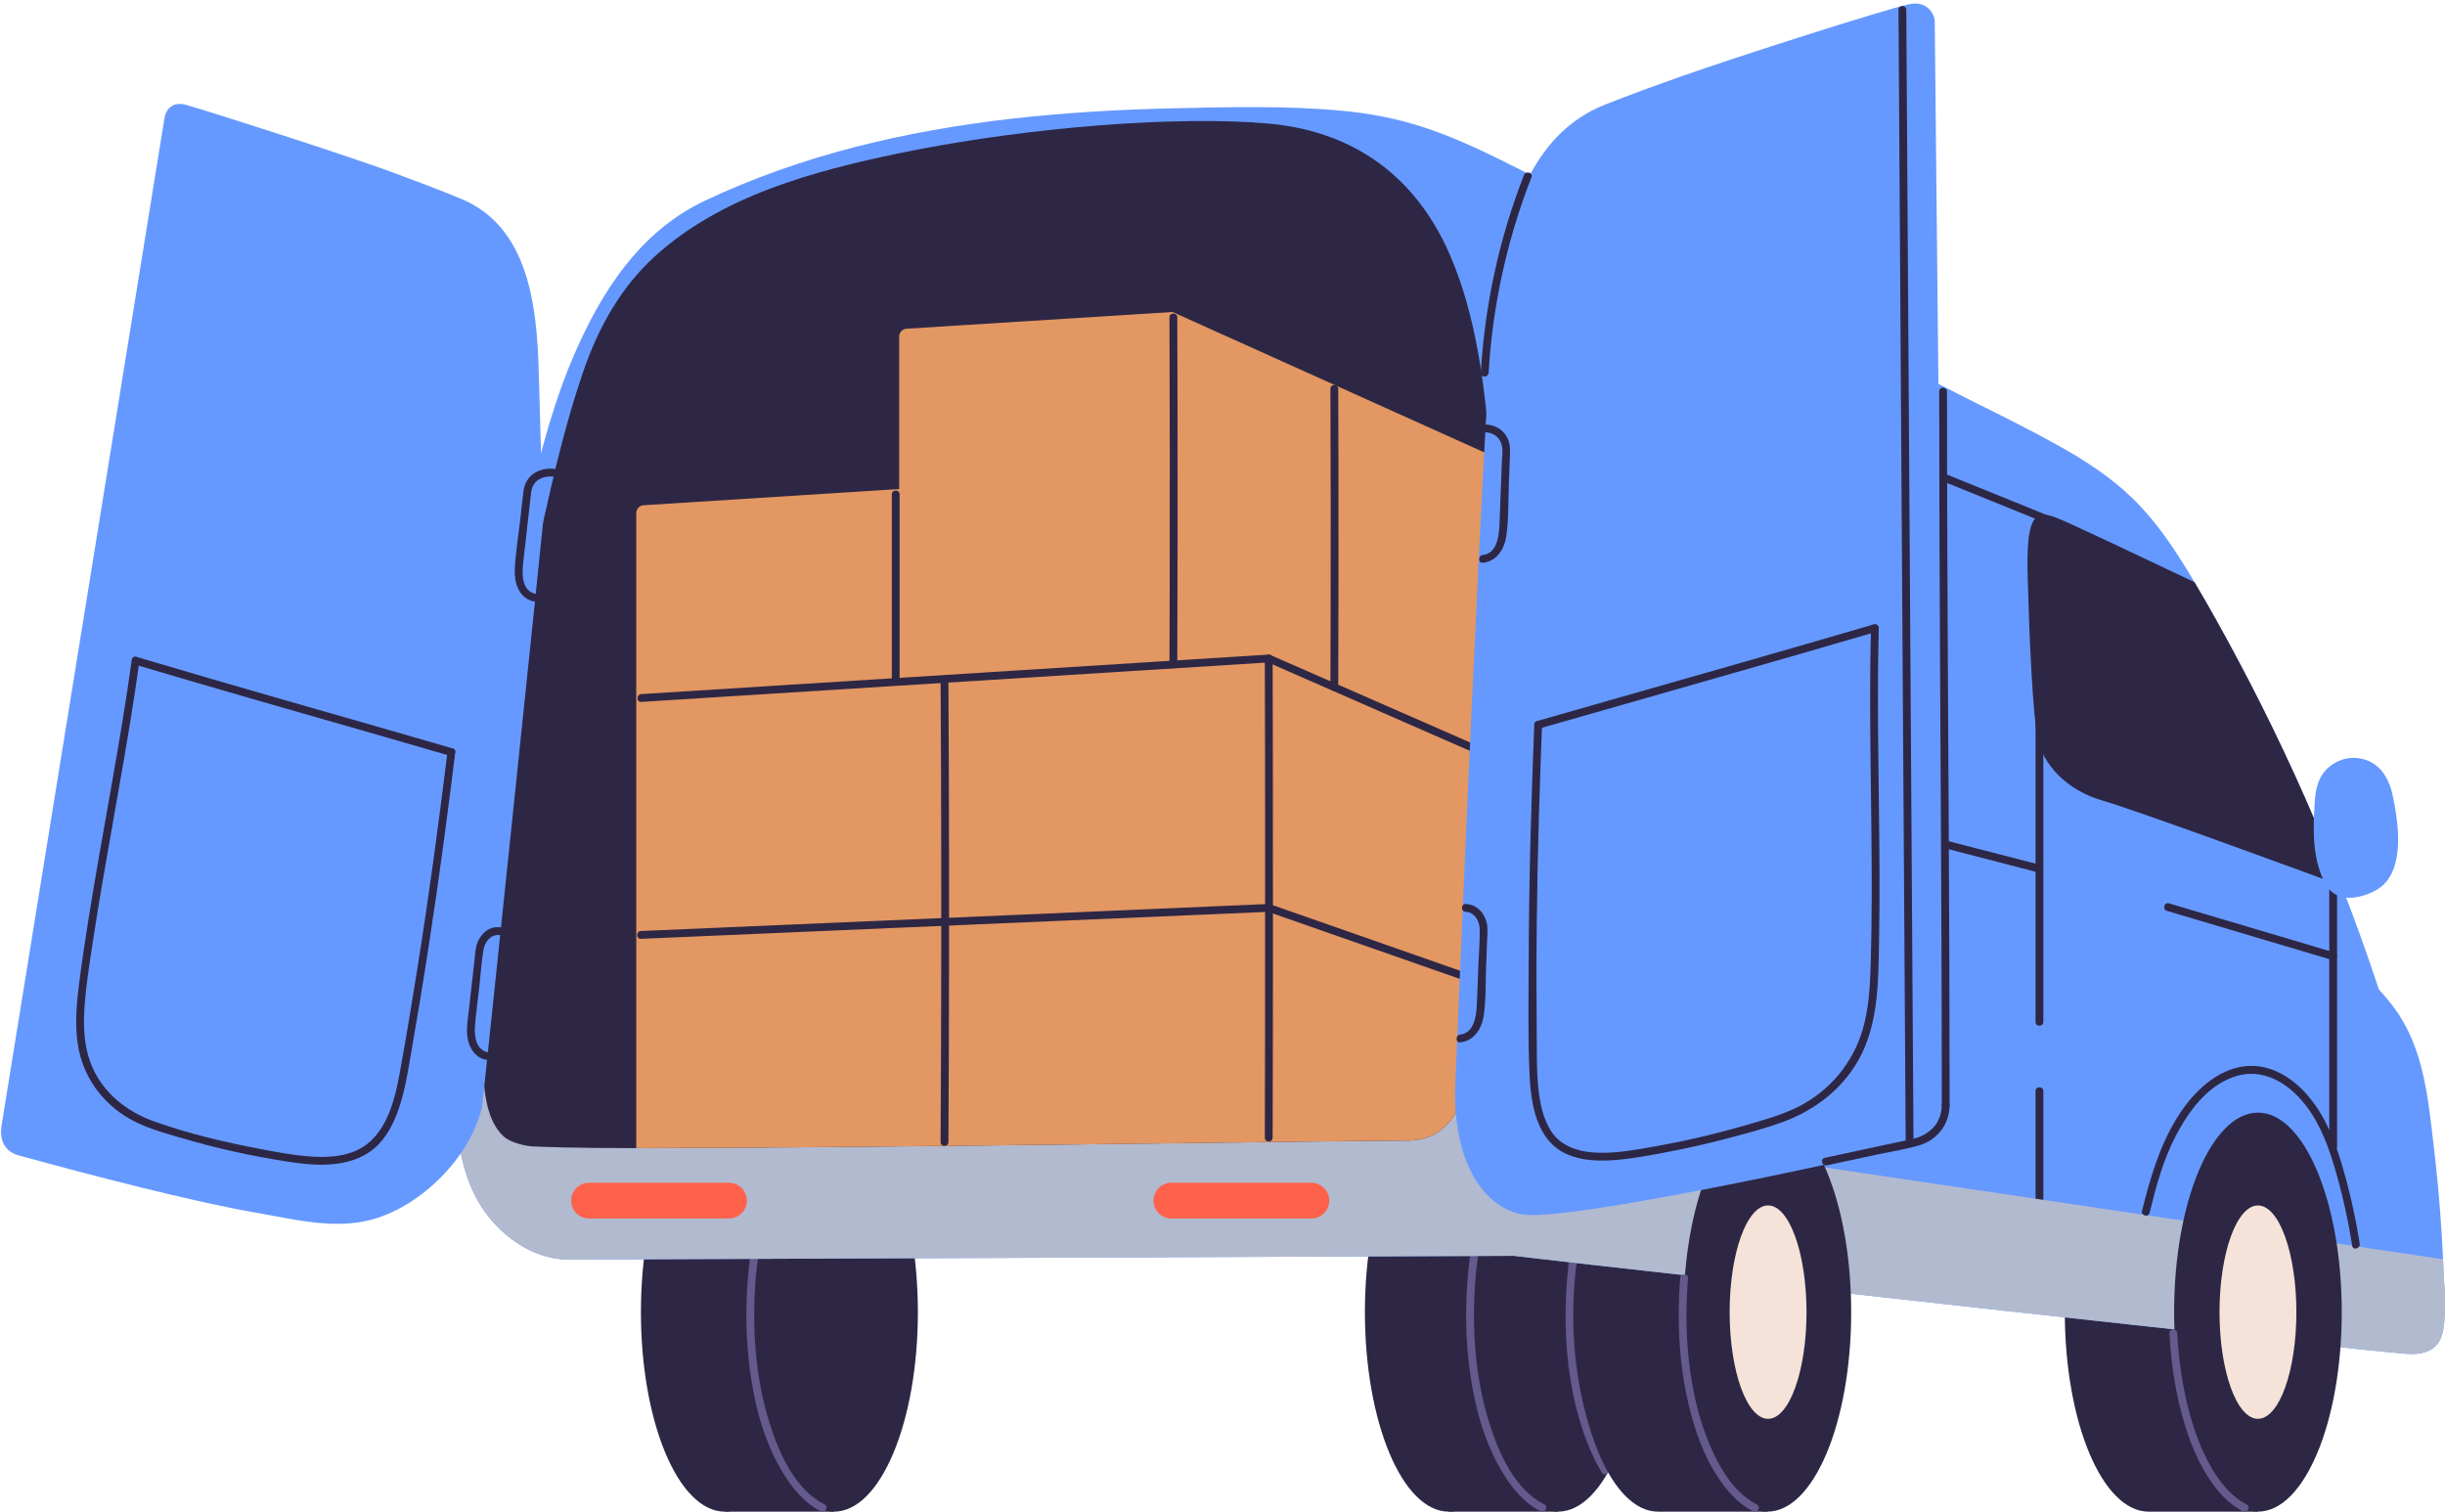 <?xml version="1.0" encoding="UTF-8"?>
<!DOCTYPE svg PUBLIC '-//W3C//DTD SVG 1.0//EN'
          'http://www.w3.org/TR/2001/REC-SVG-20010904/DTD/svg10.dtd'>
<svg height="1329.8" preserveAspectRatio="xMidYMid meet" version="1.0" viewBox="-0.9 -3.1 2150.8 1329.8" width="2150.8" xmlns="http://www.w3.org/2000/svg" xmlns:xlink="http://www.w3.org/1999/xlink" zoomAndPan="magnify"
><defs
  ><clipPath id="a"
    ><path d="M 562 975 L 711 975 L 711 1326.691 L 562 1326.691 Z M 562 975"
    /></clipPath
    ><clipPath id="b"
    ><path d="M 636 1188 L 733 1188 L 733 1326.691 L 636 1326.691 Z M 636 1188"
    /></clipPath
    ><clipPath id="c"
    ><path d="M 659 975 L 807 975 L 807 1326.691 L 659 1326.691 Z M 659 975"
    /></clipPath
    ><clipPath id="d"
    ><path d="M 655 1080 L 727 1080 L 727 1326.691 L 655 1326.691 Z M 655 1080"
    /></clipPath
    ><clipPath id="e"
    ><path d="M 1199 975 L 1348 975 L 1348 1326.691 L 1199 1326.691 Z M 1199 975"
    /></clipPath
    ><clipPath id="f"
    ><path d="M 1273 1188 L 1370 1188 L 1370 1326.691 L 1273 1326.691 Z M 1273 1188"
    /></clipPath
    ><clipPath id="g"
    ><path d="M 1295 975 L 1444 975 L 1444 1326.691 L 1295 1326.691 Z M 1295 975"
    /></clipPath
    ><clipPath id="h"
    ><path d="M 1288 1080 L 1360 1080 L 1360 1326.691 L 1288 1326.691 Z M 1288 1080"
    /></clipPath
    ><clipPath id="i"
    ><path d="M 1383 975 L 1554 975 L 1554 1326.691 L 1383 1326.691 Z M 1383 975"
    /></clipPath
    ><clipPath id="j"
    ><path d="M 1815 975 L 1986 975 L 1986 1326.691 L 1815 1326.691 Z M 1815 975"
    /></clipPath
    ><clipPath id="k"
    ><path d="M 399 91 L 2149.871 91 L 2149.871 1188 L 399 1188 Z M 399 91"
    /></clipPath
    ><clipPath id="l"
    ><path d="M 401 949 L 2149.871 949 L 2149.871 1188 L 401 1188 Z M 401 949"
    /></clipPath
    ><clipPath id="m"
    ><path d="M 1911 975 L 2060 975 L 2060 1326.691 L 1911 1326.691 Z M 1911 975"
    /></clipPath
    ><clipPath id="n"
    ><path d="M 1907 1166 L 1978 1166 L 1978 1326.691 L 1907 1326.691 Z M 1907 1166"
    /></clipPath
    ><clipPath id="o"
    ><path d="M 1480 975 L 1628 975 L 1628 1326.691 L 1480 1326.691 Z M 1480 975"
    /></clipPath
    ><clipPath id="p"
    ><path d="M 1475 1117 L 1547 1117 L 1547 1326.691 L 1475 1326.691 Z M 1475 1117"
    /></clipPath
  ></defs
  ><g
  ><g clip-path="url(#a)" id="change1_8"
    ><path d="M 710.379 1151.141 C 710.379 1248.07 677.363 1326.641 636.645 1326.641 C 595.922 1326.641 562.906 1248.07 562.906 1151.141 C 562.906 1054.219 595.922 975.645 636.645 975.645 C 677.363 975.645 710.379 1054.219 710.379 1151.141" fill="#2d2745"
    /></g
    ><g clip-path="url(#b)" id="change1_6"
    ><path d="M 732.797 1188.781 L 636.645 1188.781 L 636.645 1326.641 L 732.797 1326.641 L 732.797 1188.781" fill="#2d2745"
    /></g
    ><g clip-path="url(#c)" id="change1_1"
    ><path d="M 806.531 1151.141 C 806.531 1248.07 773.52 1326.641 732.797 1326.641 C 692.074 1326.641 659.062 1248.07 659.062 1151.141 C 659.062 1054.219 692.074 975.645 732.797 975.645 C 773.52 975.645 806.531 1054.219 806.531 1151.141" fill="#2d2745"
    /></g
    ><g clip-path="url(#d)" id="change2_1"
    ><path d="M 662.207 1083.441 C 660.531 1093.762 658.539 1103.898 657.574 1114.34 C 655.457 1137.23 654.938 1160.27 656.801 1183.199 C 659.887 1221.191 668.352 1261.191 688.711 1293.949 C 696.77 1306.922 707.227 1319.238 721.023 1326.281 C 724.957 1328.289 728.438 1322.359 724.492 1320.352 C 698.164 1306.922 684.316 1275 675.961 1248.34 C 663.191 1207.59 660.652 1164.398 663.805 1122.02 C 664.734 1109.559 666.836 1097.551 668.832 1085.27 C 669.531 1080.941 662.914 1079.078 662.207 1083.441" fill="#645a8c"
    /></g
    ><g clip-path="url(#e)" id="change1_3"
    ><path d="M 1347.238 1151.141 C 1347.238 1248.07 1314.23 1326.641 1273.5 1326.641 C 1232.781 1326.641 1199.77 1248.07 1199.77 1151.141 C 1199.77 1054.219 1232.781 975.645 1273.5 975.645 C 1314.23 975.645 1347.238 1054.219 1347.238 1151.141" fill="#2d2745"
    /></g
    ><g clip-path="url(#f)" id="change1_2"
    ><path d="M 1369.66 1188.781 L 1273.5 1188.781 L 1273.5 1326.641 L 1369.66 1326.641 L 1369.66 1188.781" fill="#2d2745"
    /></g
    ><g clip-path="url(#g)" id="change1_9"
    ><path d="M 1443.391 1151.141 C 1443.391 1248.07 1410.379 1326.641 1369.66 1326.641 C 1328.941 1326.641 1295.922 1248.07 1295.922 1151.141 C 1295.922 1054.219 1328.941 975.645 1369.66 975.645 C 1410.379 975.645 1443.391 1054.219 1443.391 1151.141" fill="#2d2745"
    /></g
    ><g clip-path="url(#h)" id="change2_5"
    ><path d="M 1295.371 1083.441 C 1293.699 1093.762 1291.711 1103.898 1290.738 1114.34 C 1288.621 1137.23 1288.102 1160.27 1289.969 1183.199 C 1293.051 1221.191 1301.52 1261.191 1321.879 1293.949 C 1329.941 1306.922 1340.391 1319.238 1354.191 1326.281 C 1358.121 1328.289 1361.602 1322.359 1357.66 1320.352 C 1331.328 1306.922 1317.48 1275 1309.129 1248.34 C 1296.359 1207.59 1293.82 1164.398 1296.969 1122.02 C 1297.898 1109.559 1300 1097.551 1302 1085.27 C 1302.699 1080.941 1296.078 1079.078 1295.371 1083.441" fill="#645a8c"
    /></g
    ><g id="change2_4"
    ><path d="M 1385.238 1073.75 C 1383.5 1082.422 1381.539 1091.02 1380.219 1099.781 C 1377.77 1116.16 1376.531 1132.75 1376.301 1149.309 C 1375.828 1182.898 1379.68 1217.02 1389.559 1249.211 C 1394.129 1264.121 1400.078 1278.711 1408.031 1292.16 C 1410.281 1295.969 1416.219 1292.52 1413.961 1288.699 C 1399.289 1263.871 1391.422 1235.309 1387.039 1206.98 C 1381.828 1173.359 1381.762 1138.59 1386.371 1104.898 C 1387.73 1095.02 1389.91 1085.34 1391.859 1075.57 C 1392.73 1071.262 1386.109 1069.41 1385.238 1073.75" fill="#645a8c"
    /></g
    ><g clip-path="url(#i)" id="change1_4"
    ><path d="M 1529.672 1188.781 C 1530.781 1176.648 1531.379 1164.07 1531.379 1151.141 C 1531.379 1054.219 1498.371 975.645 1457.648 975.645 C 1416.93 975.645 1383.922 1054.219 1383.922 1151.141 C 1383.922 1248.07 1416.93 1326.641 1457.648 1326.641 L 1553.801 1326.641 L 1553.801 1188.781 L 1529.672 1188.781" fill="#2d2745"
    /></g
    ><g clip-path="url(#j)" id="change1_5"
    ><path d="M 1961.211 1188.781 C 1962.328 1176.648 1962.93 1164.07 1962.93 1151.141 C 1962.93 1054.219 1929.922 975.645 1889.191 975.645 C 1848.469 975.645 1815.461 1054.219 1815.461 1151.141 C 1815.461 1248.07 1848.469 1326.641 1889.191 1326.641 L 1985.352 1326.641 L 1985.352 1188.781 L 1961.211 1188.781" fill="#2d2745"
    /></g
    ><g clip-path="url(#k)" id="change3_1"
    ><path d="M 2148.852 1121.02 C 2147.512 1082.512 2144.621 1044.07 2140.059 1005.77 C 2135.078 963.656 2131.398 919.07 2105.461 883.824 C 2101.199 878.055 2096.602 872.594 2091.762 867.336 C 2081.629 836.629 2070.672 806.156 2058.922 776.031 C 2054.012 763.32 2048.891 750.68 2043.672 738.074 C 2021.129 683.832 1996.09 630.656 1968.512 578.785 C 1956.039 555.258 1943.121 531.934 1929.52 509.02 C 1928.25 506.855 1926.98 504.727 1925.672 502.562 C 1911.309 478.652 1895.512 455.227 1875.449 435.645 C 1855.77 416.441 1832.441 401.398 1808.5 388.137 C 1783.59 374.328 1758.039 361.688 1732.578 349.012 C 1696.48 331.012 1411.602 183.34 1319.059 137.48 C 1297.18 126.66 1274.82 116.559 1251.602 108.898 C 1228.102 101.172 1203.879 96.57 1179.25 94.301 C 1130.23 89.762 1080.25 91.031 1031.059 92.172 C 936.973 94.328 842.301 102.75 750.93 126.309 C 705.758 137.988 661.477 153.449 619.262 173.41 C 561.551 200.68 527.371 254.27 502.637 312.461 C 490.719 340.461 482.027 369.59 474.023 398.891 C 463.785 436.23 454.648 473.879 446.578 511.734 C 430.5 587.203 418.648 663.566 410.781 740.34 C 406.867 778.574 403.98 816.91 402.023 855.312 C 400.168 892.758 398.211 930.613 399.652 968.125 C 400.926 1001.07 406.281 1036.449 426.207 1063.719 C 442.832 1086.461 469.18 1104.328 498.035 1104.91 C 504.973 1105.051 1330.781 1101.578 1330.781 1101.578 L 1350.77 1103.949 C 1423.801 1112.602 2080.422 1185.57 2116.59 1187.871 C 2129.27 1188.66 2141.84 1186.012 2146.691 1172.82 C 2152.109 1158.02 2148.988 1122.09 2148.852 1121.02" fill="#69f"
    /></g
    ><g id="change1_10"
    ><path d="M 1789.699 956.637 C 1789.699 1004.211 1789.699 1051.789 1789.699 1099.371 C 1789.699 1103.789 1796.57 1103.789 1796.57 1099.371 C 1796.57 1051.789 1796.57 1004.211 1796.57 956.637 C 1796.57 952.215 1789.699 952.207 1789.699 956.637" fill="#2d2745"
    /></g
    ><g clip-path="url(#l)" id="change4_1"
    ><path d="M 2146.691 1172.82 C 2141.84 1186.012 2129.27 1188.66 2116.59 1187.871 C 2080.422 1185.57 1423.801 1112.602 1350.77 1103.949 L 1330.781 1101.578 C 1330.781 1101.578 504.973 1105.051 498.035 1104.91 C 469.18 1104.328 442.832 1086.461 426.207 1063.719 C 410.781 1042.602 404.086 1016.59 401.27 990.625 L 422.531 949.586 L 1279.941 975.715 L 2148.16 1104.602 C 2148.441 1110.059 2148.641 1115.559 2148.852 1121.02 C 2148.988 1122.09 2152.109 1158.02 2146.691 1172.82" fill="#b2bacf"
    /></g
    ><g clip-path="url(#m)" id="change1_7"
    ><path d="M 2059.078 1151.141 C 2059.078 1248.07 2026.07 1326.641 1985.352 1326.641 C 1944.629 1326.641 1911.609 1248.07 1911.609 1151.141 C 1911.609 1054.219 1944.629 975.645 1985.352 975.645 C 2026.07 975.645 2059.078 1054.219 2059.078 1151.141" fill="#2d2745"
    /></g
    ><g id="change5_1"
    ><path d="M 2019.16 1151.141 C 2019.16 1202.969 2004.02 1244.988 1985.352 1244.988 C 1966.68 1244.988 1951.539 1202.969 1951.539 1151.141 C 1951.539 1099.309 1966.68 1057.289 1985.352 1057.289 C 2004.02 1057.289 2019.16 1099.309 2019.16 1151.141" fill="#f5e3d9"
    /></g
    ><g clip-path="url(#n)" id="change2_2"
    ><path d="M 1907.488 1169.73 C 1908.988 1197.078 1913.039 1224.488 1921.16 1250.699 C 1927.488 1271.121 1936.289 1291.5 1950.059 1308.07 C 1956.172 1315.422 1963.48 1321.922 1972.031 1326.281 C 1975.961 1328.289 1979.441 1322.359 1975.5 1320.352 C 1960.078 1312.48 1949.461 1297.691 1941.539 1282.738 C 1930.629 1262.109 1924.102 1239.23 1919.82 1216.371 C 1916.941 1200.961 1915.219 1185.371 1914.359 1169.73 C 1914.121 1165.328 1907.25 1165.301 1907.488 1169.73" fill="#645a8c"
    /></g
    ><g clip-path="url(#o)" id="change1_40"
    ><path d="M 1627.539 1151.141 C 1627.539 1248.07 1594.531 1326.641 1553.801 1326.641 C 1513.078 1326.641 1480.07 1248.07 1480.07 1151.141 C 1480.07 1054.219 1513.078 975.645 1553.801 975.645 C 1594.531 975.645 1627.539 1054.219 1627.539 1151.141" fill="#2d2745"
    /></g
    ><g id="change5_2"
    ><path d="M 1588.238 1151.141 C 1588.238 1202.969 1573.102 1244.988 1554.43 1244.988 C 1535.75 1244.988 1520.621 1202.969 1520.621 1151.141 C 1520.621 1099.309 1535.75 1057.289 1554.43 1057.289 C 1573.102 1057.289 1588.238 1099.309 1588.238 1151.141" fill="#f5e3d9"
    /></g
    ><g id="change1_11"
    ><path d="M 2058.922 776.031 C 2022.57 762.637 1876.859 709.184 1848.859 701.215 C 1816.809 692.043 1796.199 669.129 1791.602 646.633 C 1787.031 624.098 1784.109 553.125 1782.84 506.168 C 1781.391 454.059 1787.172 444.199 1807.781 452.238 C 1821 457.391 1884.41 487.617 1929.52 509.02 C 1943.121 531.934 1956.039 555.258 1968.512 578.785 C 1996.09 630.656 2021.129 683.832 2043.672 738.074 C 2048.891 750.68 2054.012 763.32 2058.922 776.031" fill="#2d2745"
    /></g
    ><g id="change1_12"
    ><path d="M 1318.719 548.352 C 1317.828 513.074 1316.07 477.797 1313.461 442.617 C 1312.398 427.812 1311.371 412.629 1310.129 397.242 C 1305.32 336.953 1297.762 273.75 1273.988 219.82 C 1241.531 146.172 1181.762 108.18 1103.059 104.809 C 1103.102 104.711 1102.961 104.602 1102.68 104.602 C 1008.672 99.109 882.113 112.57 789.918 131.738 C 714.414 147.441 633.207 169.32 574.844 222.672 C 544.547 250.352 525.207 285.77 511.98 324.281 C 496.969 367.973 486.355 413.453 476.359 458.523 C 455.781 551.441 441.598 645.875 431.43 740.477 C 426.242 788.637 422.566 837.004 422.531 885.441 C 422.531 908.629 422.668 932.262 425.348 955.309 C 427.031 969.703 431.016 986.262 442.043 996.496 C 447.125 1001.238 458.375 1004.48 465.984 1005.219 C 470.984 1005.711 505.969 1006.91 558.801 1006.871 C 752.988 1006.84 1186.398 1000.238 1237.41 1000.238 C 1275.02 1000.238 1289.691 966.473 1296.629 923.297 C 1306.039 864.797 1310.059 818.18 1314.078 759.988 C 1318.988 689.57 1320.539 618.91 1318.719 548.352" fill="#2d2745"
    /></g
    ><g id="change6_1"
    ><path d="M 1314.078 759.988 C 1310.059 818.18 1306.039 864.797 1296.629 923.297 C 1289.691 966.473 1275.02 1000.238 1237.41 1000.238 C 1186.398 1000.238 752.988 1006.84 558.801 1006.871 L 558.801 448.207 C 558.801 444.582 561.617 441.582 565.234 441.352 L 790.09 427.059 L 790.09 292.922 C 790.09 289.289 792.906 286.289 796.527 286.059 L 1030.551 271.34 L 1310.129 397.242 C 1311.371 412.629 1312.398 427.812 1313.461 442.617 C 1316.07 477.797 1317.828 513.074 1318.719 548.352 C 1320.539 618.91 1318.988 689.57 1314.078 759.988" fill="#e39762"
    /></g
    ><g id="change1_13"
    ><path d="M 826.527 595.676 C 826.848 647.691 827.012 699.703 827.074 751.719 C 827.137 806.301 827.094 860.883 826.922 915.461 C 826.828 944.152 826.703 972.848 826.527 1001.539 C 826.5 1005.961 833.371 1005.969 833.398 1001.539 C 833.719 949.172 833.879 896.801 833.941 844.43 C 834.008 789.949 833.965 735.469 833.789 680.988 C 833.699 652.551 833.574 624.113 833.398 595.676 C 833.371 591.258 826.5 591.246 826.527 595.676" fill="#2d2745"
    /></g
    ><g id="change1_14"
    ><path d="M 783.59 431.742 C 783.59 486.387 783.59 541.031 783.59 595.676 C 783.59 600.098 790.461 600.105 790.461 595.676 C 790.461 541.031 790.461 486.387 790.461 431.742 C 790.461 427.32 783.59 427.312 783.59 431.742" fill="#2d2745"
    /></g
    ><g id="change1_15"
    ><path d="M 1316.379 660.578 C 1262.789 637.102 1209.199 613.629 1155.609 590.152 C 1142.711 584.5 1129.801 578.848 1116.891 573.191 C 1112.879 571.434 1109.379 577.352 1113.43 579.125 C 1167.02 602.602 1220.602 626.074 1274.191 649.551 C 1287.102 655.203 1300 660.855 1312.91 666.512 C 1316.922 668.266 1320.422 662.348 1316.379 660.578" fill="#2d2745"
    /></g
    ><g id="change1_16"
    ><path d="M 1302.77 857.562 C 1252.949 840.129 1203.129 822.691 1153.309 805.262 C 1140.898 800.914 1128.488 796.57 1116.07 792.227 C 1111.891 790.766 1110.09 797.398 1114.25 798.852 C 1164.07 816.285 1213.879 833.719 1263.699 851.156 C 1276.109 855.5 1288.531 859.844 1300.941 864.188 C 1305.121 865.648 1306.922 859.016 1302.77 857.562" fill="#2d2745"
    /></g
    ><g id="change1_17"
    ><path d="M 1111.73 576.16 C 1111.91 629.43 1111.969 682.703 1112 735.977 C 1112.031 794.926 1112.012 853.871 1111.922 912.82 C 1111.879 941.105 1111.82 969.391 1111.73 997.676 C 1111.711 1002.102 1118.578 1002.102 1118.602 997.676 C 1118.781 944.113 1118.84 890.551 1118.871 836.984 C 1118.898 778.121 1118.879 719.254 1118.789 660.387 C 1118.75 632.312 1118.691 604.234 1118.602 576.16 C 1118.578 571.738 1111.711 571.73 1111.73 576.16" fill="#2d2745"
    /></g
    ><g id="change1_18"
    ><path d="M 1027.859 276.02 C 1028.121 354.191 1028.23 432.363 1028.059 510.539 C 1028.012 534.172 1027.941 557.805 1027.859 581.441 C 1027.852 585.859 1034.719 585.867 1034.73 581.441 C 1034.988 503.465 1035.09 425.488 1034.93 347.512 C 1034.879 323.68 1034.809 299.852 1034.73 276.02 C 1034.719 271.602 1027.852 271.59 1027.859 276.02" fill="#2d2745"
    /></g
    ><g id="change1_19"
    ><path d="M 1169.43 338.926 C 1169.641 404.562 1169.789 470.195 1169.629 535.832 C 1169.57 557.699 1169.5 579.57 1169.43 601.438 C 1169.422 605.859 1176.289 605.863 1176.301 601.438 C 1176.52 536 1176.66 470.562 1176.5 405.125 C 1176.441 383.059 1176.371 360.992 1176.301 338.926 C 1176.289 334.508 1169.422 334.496 1169.43 338.926" fill="#2d2745"
    /></g
    ><g id="change1_20"
    ><path d="M 563.199 614.352 C 637.258 609.688 711.32 605.023 785.383 600.359 C 850.598 596.254 915.812 592.148 981.027 588.039 C 1025.738 585.227 1070.449 582.41 1115.16 579.594 C 1119.551 579.316 1119.578 572.445 1115.16 572.723 C 1041.102 577.387 967.039 582.051 892.977 586.715 C 827.762 590.82 762.547 594.93 697.332 599.035 C 652.621 601.852 607.91 604.668 563.199 607.484 C 558.809 607.758 558.773 614.633 563.199 614.352" fill="#2d2745"
    /></g
    ><g id="change1_21"
    ><path d="M 562.906 822.758 C 637.027 819.566 711.148 816.375 785.266 813.184 C 850.52 810.375 915.773 807.566 981.027 804.758 C 1025.781 802.828 1070.531 800.902 1115.281 798.977 C 1119.68 798.785 1119.711 791.914 1115.281 792.105 C 1041.16 795.297 967.039 798.488 892.922 801.68 C 827.668 804.488 762.414 807.301 697.16 810.109 C 652.41 812.035 607.66 813.961 562.906 815.887 C 558.504 816.078 558.48 822.949 562.906 822.758" fill="#2d2745"
    /></g
    ><g id="change1_22"
    ><path d="M 1905.27 798.172 C 1953.719 812.57 2002.172 826.965 2050.621 841.359 C 2054.859 842.621 2056.68 835.992 2052.441 834.734 C 2003.988 820.34 1955.539 805.945 1907.09 791.551 C 1902.852 790.285 1901.031 796.914 1905.27 798.172" fill="#2d2745"
    /></g
    ><g id="change1_23"
    ><path d="M 1789.699 622.582 C 1789.699 695.758 1789.699 768.938 1789.699 842.113 C 1789.699 860.031 1789.699 877.945 1789.699 895.863 C 1789.699 900.285 1796.57 900.293 1796.57 895.863 C 1796.57 822.688 1796.57 749.508 1796.57 676.332 C 1796.57 658.414 1796.57 640.496 1796.57 622.582 C 1796.57 618.16 1789.699 618.152 1789.699 622.582" fill="#2d2745"
    /></g
    ><g id="change1_24"
    ><path d="M 2048.09 780.031 C 2048.09 841.512 2048.09 902.992 2048.09 964.473 C 2048.09 978.238 2048.09 992.012 2048.09 1005.781 C 2048.09 1010.199 2054.961 1010.211 2054.961 1005.781 C 2054.961 944.301 2054.961 882.82 2054.961 821.344 C 2054.961 807.57 2054.961 793.801 2054.961 780.031 C 2054.961 775.613 2048.09 775.605 2048.09 780.031" fill="#2d2745"
    /></g
    ><g id="change1_25"
    ><path d="M 1890.012 1063.82 C 1895.781 1040.629 1901.879 1017.441 1913.02 996.148 C 1924.109 974.926 1939.922 953.008 1963.32 944.445 C 1985.66 936.262 2006.719 946.188 2022.02 962.859 C 2037.051 979.227 2045.328 999.473 2051.73 1020.43 C 2058.949 1044.051 2064.43 1068.34 2068.238 1092.738 C 2068.93 1097.09 2075.551 1095.238 2074.871 1090.91 C 2071.25 1067.762 2066.09 1044.73 2059.449 1022.25 C 2052.922 1000.121 2044.629 978.789 2029.512 960.984 C 2014.629 943.453 1993.25 930.781 1969.629 935.512 C 1945.09 940.426 1926.02 960.664 1913.551 981.227 C 1898.379 1006.262 1890.398 1033.801 1883.391 1062 C 1882.32 1066.289 1888.941 1068.121 1890.012 1063.82" fill="#2d2745"
    /></g
    ><g id="change3_2"
    ><path d="M 2107.02 713.957 C 2106.109 707.492 2104.93 701.465 2103.82 696.34 C 2100.352 680.316 2091.691 666.629 2074.43 663.926 C 2064.629 662.391 2054.84 665.551 2047.398 672.039 C 2038.801 679.535 2036.18 690.039 2035.441 701.016 C 2033.691 726.844 2032.66 755.156 2046.762 778.027 C 2047.141 778.648 2047.629 779.031 2048.148 779.316 C 2050.539 782.023 2053.68 784.152 2057.281 785.344 C 2067.762 788.809 2080.922 784.859 2090.09 779.469 C 2110.211 767.645 2110.398 737.84 2107.02 713.957" fill="#69f"
    /></g
    ><g id="change3_3"
    ><path d="M 1279.012 957.887 C 1279.012 1020.859 1304.172 1058.078 1337.41 1065.09 C 1372.699 1072.539 1621.68 1018.879 1687.211 1002.52 C 1689.852 1001.859 1711.512 994.719 1710.691 963.613 L 1701.031 15.102 C 1700.738 9.488 1694.371 -3.09 1677.969 0.699 C 1653.461 6.359 1525.961 47.129 1479.219 63.672 C 1456.41 71.738 1433.59 79.98 1410.969 88.922 C 1343.059 115.762 1324.828 192.141 1314.262 254.129 C 1306.078 302.031 1279.012 954.754 1279.012 957.887" fill="#69f"
    /></g
    ><g id="change1_26"
    ><path d="M 1339.68 150.941 C 1317.969 206.5 1305.191 265.309 1301.719 324.859 C 1301.461 329.277 1308.328 329.262 1308.59 324.859 C 1312.02 265.91 1324.82 207.762 1346.309 152.762 C 1347.922 148.641 1341.281 146.859 1339.68 150.941" fill="#2d2745"
    /></g
    ><g id="change1_27"
    ><path d="M 1669.141 5.5 C 1669.961 135.789 1670.789 266.078 1671.621 396.371 C 1672.449 525.613 1673.281 654.855 1674.102 784.098 C 1674.559 856.98 1675.031 929.859 1675.488 1002.738 C 1675.52 1007.16 1682.391 1007.172 1682.359 1002.738 C 1681.531 872.453 1680.699 742.16 1679.871 611.871 C 1679.051 482.629 1678.219 353.387 1677.398 224.141 C 1676.93 151.262 1676.469 78.379 1676.012 5.5 C 1675.98 1.078 1669.109 1.07 1669.141 5.5" fill="#2d2745"
    /></g
    ><g id="change1_28"
    ><path d="M 1353.09 637.789 C 1428.68 616.102 1504.371 594.742 1579.922 572.93 C 1603.051 566.254 1626.16 559.535 1649.262 552.77 C 1653.488 551.527 1651.691 544.898 1647.43 546.145 C 1569.691 568.922 1491.762 591.062 1413.859 613.273 C 1392.988 619.223 1372.121 625.18 1351.262 631.164 C 1347.02 632.383 1348.828 639.016 1353.09 637.789" fill="#2d2745"
    /></g
    ><g id="change1_29"
    ><path d="M 1348.738 634.477 C 1346.031 703.379 1344.059 772.301 1343.852 841.258 C 1343.75 874.535 1343.09 908.027 1344.559 941.277 C 1345.719 967.758 1350.512 1000.602 1377.898 1012.41 C 1391 1018.059 1405.82 1018.449 1419.84 1017.352 C 1435.328 1016.129 1450.719 1013.172 1465.969 1010.27 C 1483.078 1007.02 1500.07 1003.211 1516.91 998.773 C 1533.969 994.277 1551.359 989.801 1567.922 983.684 C 1595.711 973.414 1619.941 954.828 1634.359 928.637 C 1651.91 896.766 1651.43 859.012 1652.07 823.656 C 1653.559 742.5 1650.359 661.352 1651.23 580.195 C 1651.34 569.945 1651.531 559.699 1651.781 549.457 C 1651.891 545.035 1645.02 545.035 1644.91 549.457 C 1642.961 628.344 1645.84 707.234 1645.59 786.129 C 1645.531 805.469 1645.281 824.816 1644.73 844.152 C 1644.219 861.773 1643.359 879.547 1639.219 896.754 C 1631.949 927.047 1612.988 952.41 1585.922 967.836 C 1571.699 975.934 1556.211 980.438 1540.602 985.016 C 1524.648 989.691 1508.609 994.027 1492.41 997.742 C 1476.148 1001.469 1459.75 1004.609 1443.289 1007.391 C 1428.762 1009.84 1413.879 1011.879 1399.121 1010.559 C 1385.641 1009.352 1372.078 1004.391 1364.18 992.828 C 1356.359 981.383 1353.621 966.824 1352.27 953.273 C 1350.738 937.887 1351.051 922.332 1350.922 906.887 C 1350.789 890.715 1350.711 874.539 1350.699 858.367 C 1350.68 793.105 1352.16 727.867 1354.539 662.652 C 1354.879 653.262 1355.238 643.867 1355.609 634.477 C 1355.789 630.059 1348.922 630.062 1348.738 634.477" fill="#2d2745"
    /></g
    ><g id="change1_30"
    ><path d="M 1704.961 341.281 C 1704.969 423.379 1705.309 505.477 1705.738 587.57 C 1706.172 668.289 1706.672 749.004 1706.969 829.723 C 1707.148 876.164 1707.25 922.609 1707.25 969.051 C 1707.25 973.473 1714.121 973.477 1714.121 969.051 C 1714.121 886.953 1713.781 804.859 1713.352 722.762 C 1712.922 642.047 1712.422 561.328 1712.121 480.609 C 1711.941 434.168 1711.828 387.727 1711.828 341.281 C 1711.828 336.863 1704.961 336.855 1704.961 341.281" fill="#2d2745"
    /></g
    ><g id="change1_31"
    ><path d="M 1606.16 1022.02 C 1620.578 1018.852 1635.012 1015.77 1649.449 1012.699 C 1661.672 1010.109 1674.238 1008.129 1686.27 1004.762 C 1703 1000.059 1713.859 986.539 1714.121 969.051 C 1714.191 964.629 1707.32 964.629 1707.25 969.051 C 1707 985.527 1695.969 995.703 1680.621 999.035 C 1655.199 1004.551 1629.73 1009.801 1604.34 1015.391 C 1600.02 1016.34 1601.852 1022.969 1606.16 1022.02" fill="#2d2745"
    /></g
    ><g id="change1_32"
    ><path d="M 1283.672 913.812 C 1295.84 912.574 1302.512 901.855 1304.238 890.605 C 1306.398 876.648 1305.82 861.953 1306.352 847.855 C 1306.641 840.305 1306.93 832.754 1307.211 825.199 C 1307.422 819.746 1308.16 814.094 1306.922 808.715 C 1304.828 799.645 1298.031 792.469 1288.461 792.105 C 1284.031 791.938 1284.039 798.809 1288.461 798.977 C 1296.289 799.273 1300.602 807.09 1300.738 814.258 C 1300.949 825.398 1299.91 836.719 1299.48 847.855 C 1299.051 859.234 1298.738 870.625 1298.172 881.996 C 1297.711 891.336 1295.449 905.746 1283.672 906.941 C 1279.32 907.387 1279.27 914.262 1283.672 913.812" fill="#2d2745"
    /></g
    ><g id="change1_33"
    ><path d="M 1303.57 491.945 C 1316.16 490.664 1322.68 479.383 1324.27 467.824 C 1326.34 452.738 1325.828 437.004 1326.41 421.793 C 1326.711 413.961 1327.012 406.129 1327.309 398.297 C 1327.488 393.574 1327.738 389.004 1326.102 384.488 C 1322.77 375.328 1314.699 370.469 1305.16 370.234 C 1300.73 370.129 1300.738 376.996 1305.16 377.105 C 1312.898 377.297 1318.969 381.738 1320.379 389.531 C 1321.18 393.988 1320.422 398.836 1320.25 403.328 C 1320.012 409.484 1319.781 415.637 1319.539 421.793 C 1319.078 434.055 1318.68 446.32 1318.141 458.578 C 1317.719 468.242 1316.02 483.809 1303.57 485.074 C 1299.219 485.516 1299.172 492.391 1303.57 491.945" fill="#2d2745"
    /></g
    ><g id="change1_34"
    ><path d="M 1709.801 743.066 C 1737.27 750.164 1764.75 757.266 1792.219 764.363 C 1796.5 765.473 1798.328 758.848 1794.039 757.738 C 1766.57 750.641 1739.102 743.539 1711.629 736.441 C 1707.34 735.336 1705.512 741.957 1709.801 743.066" fill="#2d2745"
    /></g
    ><g id="change1_35"
    ><path d="M 1709.961 420.973 C 1740.77 433.469 1771.578 445.965 1802.391 458.461 C 1806.488 460.121 1808.27 453.48 1804.219 451.836 C 1773.41 439.34 1742.59 426.844 1711.781 414.348 C 1707.691 412.688 1705.91 419.328 1709.961 420.973" fill="#2d2745"
    /></g
    ><g id="change3_4"
    ><path d="M 476.758 457.113 C 475.52 412.871 474.281 368.625 473.039 324.379 C 471.438 267.129 464.613 196.578 404.691 171.781 C 384.742 163.531 364.504 155.922 344.25 148.461 C 302.758 133.191 184.895 95.43 162.988 89.211 C 152.621 86.262 145.59 91.051 143.801 100.68 L 0.402 987.402 C -0.926 995.688 0.285 1009.059 15.598 1013.281 C 78.137 1030.488 169.328 1054.219 224.164 1063.629 C 257.711 1069.391 293.297 1078.879 327.02 1069.488 C 369.844 1057.559 412.926 1014.762 423.098 970.734 C 423.766 967.852 476.797 458.621 476.758 457.113" fill="#69f"
    /></g
    ><g id="change1_36"
    ><path d="M 427.605 922.375 C 416.973 919.633 416.25 907 417.027 898.012 C 417.973 887.094 419.461 876.199 420.695 865.312 C 421.934 854.387 422.57 843.188 424.438 832.355 C 425.684 825.117 430.859 818.582 438.73 819.449 C 443.121 819.934 443.086 813.062 438.73 812.578 C 429.672 811.578 422.406 817.812 419.172 825.883 C 417.082 831.09 417.039 836.973 416.414 842.484 C 415.613 849.531 414.812 856.574 414.016 863.621 C 413.215 870.668 412.418 877.715 411.617 884.758 C 410.852 891.516 409.668 898.406 409.895 905.227 C 410.238 915.492 415.062 926.234 425.781 929 C 430.066 930.105 431.895 923.48 427.605 922.375" fill="#2d2745"
    /></g
    ><g id="change1_37"
    ><path d="M 469.613 519.148 C 457.652 516.062 458.32 501.215 459.359 491.578 C 460.691 479.203 462.16 466.844 463.562 454.477 C 464.27 448.273 464.973 442.074 465.676 435.875 C 466.105 432.078 466.16 428.09 467.867 424.594 C 471.48 417.215 479.293 415.426 486.887 416.223 C 491.281 416.684 491.246 409.809 486.887 409.352 C 477.422 408.359 467.891 411.301 462.711 419.738 C 460.938 422.629 460.016 425.773 459.57 429.109 C 458.527 436.977 457.781 444.898 456.887 452.785 C 455.188 467.77 452.641 482.93 451.938 497.996 C 451.406 509.426 455.418 522.582 467.789 525.77 C 472.074 526.875 473.898 520.25 469.613 519.148" fill="#2d2745"
    /></g
    ><g id="change1_38"
    ><path d="M 397.07 655.207 C 326.023 634.488 254.785 614.445 183.734 593.738 C 162.23 587.473 140.746 581.148 119.281 574.754 C 115.035 573.488 113.223 580.117 117.453 581.379 C 190.48 603.145 263.789 623.949 337.023 644.992 C 356.441 650.574 375.848 656.176 395.242 661.832 C 399.496 663.07 401.312 656.445 397.07 655.207" fill="#2d2745"
    /></g
    ><g id="change1_39"
    ><path d="M 392.723 658.52 C 384.938 721.68 376.492 784.754 366.461 847.598 C 361.512 878.586 356.414 909.566 350.793 940.438 C 346.23 965.504 338.664 996.434 313.586 1008.512 C 300.598 1014.762 285.488 1015.211 271.371 1014.18 C 256.496 1013.09 241.719 1010.219 227.082 1007.441 C 196.051 1001.531 164.656 994.027 134.855 983.449 C 109.602 974.484 87.867 956.84 78.523 931.16 C 72.711 915.191 72.316 898.016 73.555 881.242 C 74.895 863.105 77.797 845.055 80.504 827.086 C 91.605 753.383 106.449 680.305 117.66 606.621 C 119.062 597.418 120.402 588.203 121.68 578.977 C 122.277 574.656 115.66 572.785 115.055 577.152 C 104.406 654.066 88.887 730.18 76.727 806.852 C 73.805 825.293 71.016 843.766 68.664 862.289 C 66.434 879.836 64.887 897.66 67.484 915.262 C 71.637 943.359 88.602 967.113 113.176 981.098 C 126.664 988.773 141.582 992.938 156.379 997.289 C 171.77 1001.809 187.27 1005.949 202.926 1009.449 C 218.902 1013.031 235.027 1016.09 251.207 1018.609 C 265.789 1020.891 280.688 1022.52 295.41 1020.609 C 309.02 1018.852 322.289 1013.73 331.969 1003.711 C 341.34 993.996 347.059 981.219 351.102 968.512 C 355.531 954.59 357.809 940.152 360.305 925.793 C 363.156 909.383 365.957 892.961 368.676 876.523 C 379.137 813.324 388.098 749.91 396.121 686.359 C 397.293 677.082 398.449 667.801 399.59 658.52 C 400.133 654.141 393.258 654.18 392.723 658.52" fill="#2d2745"
    /></g
    ><g clip-path="url(#p)" id="change2_3"
    ><path d="M 1477.078 1121.199 C 1474.449 1156.309 1475.699 1191.629 1483.121 1226.129 C 1488.91 1253.051 1498.238 1280.789 1514.988 1303.012 C 1522.051 1312.391 1530.559 1320.898 1541.109 1326.281 C 1545.039 1328.289 1548.52 1322.359 1544.57 1320.352 C 1524.988 1310.359 1512.66 1289.621 1504.121 1270.16 C 1491.738 1241.949 1485.762 1210.852 1483.52 1180.25 C 1482.09 1160.559 1482.48 1140.871 1483.949 1121.199 C 1484.281 1116.789 1477.41 1116.809 1477.078 1121.199" fill="#645a8c"
    /></g
    ><g id="change7_1"
    ><path d="M 640.371 1068.789 L 517.262 1068.789 C 508.57 1068.789 501.527 1061.75 501.527 1053.059 C 501.527 1044.371 508.57 1037.32 517.262 1037.32 L 640.371 1037.32 C 649.062 1037.32 656.105 1044.371 656.105 1053.059 C 656.105 1061.75 649.062 1068.789 640.371 1068.789" fill="#ff624a"
    /></g
    ><g id="change7_2"
    ><path d="M 1152.68 1068.789 L 1029.57 1068.789 C 1020.879 1068.789 1013.84 1061.75 1013.84 1053.059 C 1013.84 1044.371 1020.879 1037.32 1029.57 1037.32 L 1152.68 1037.32 C 1161.371 1037.32 1168.422 1044.371 1168.422 1053.059 C 1168.422 1061.75 1161.371 1068.789 1152.68 1068.789" fill="#ff624a"
    /></g
  ></g
></svg
>
